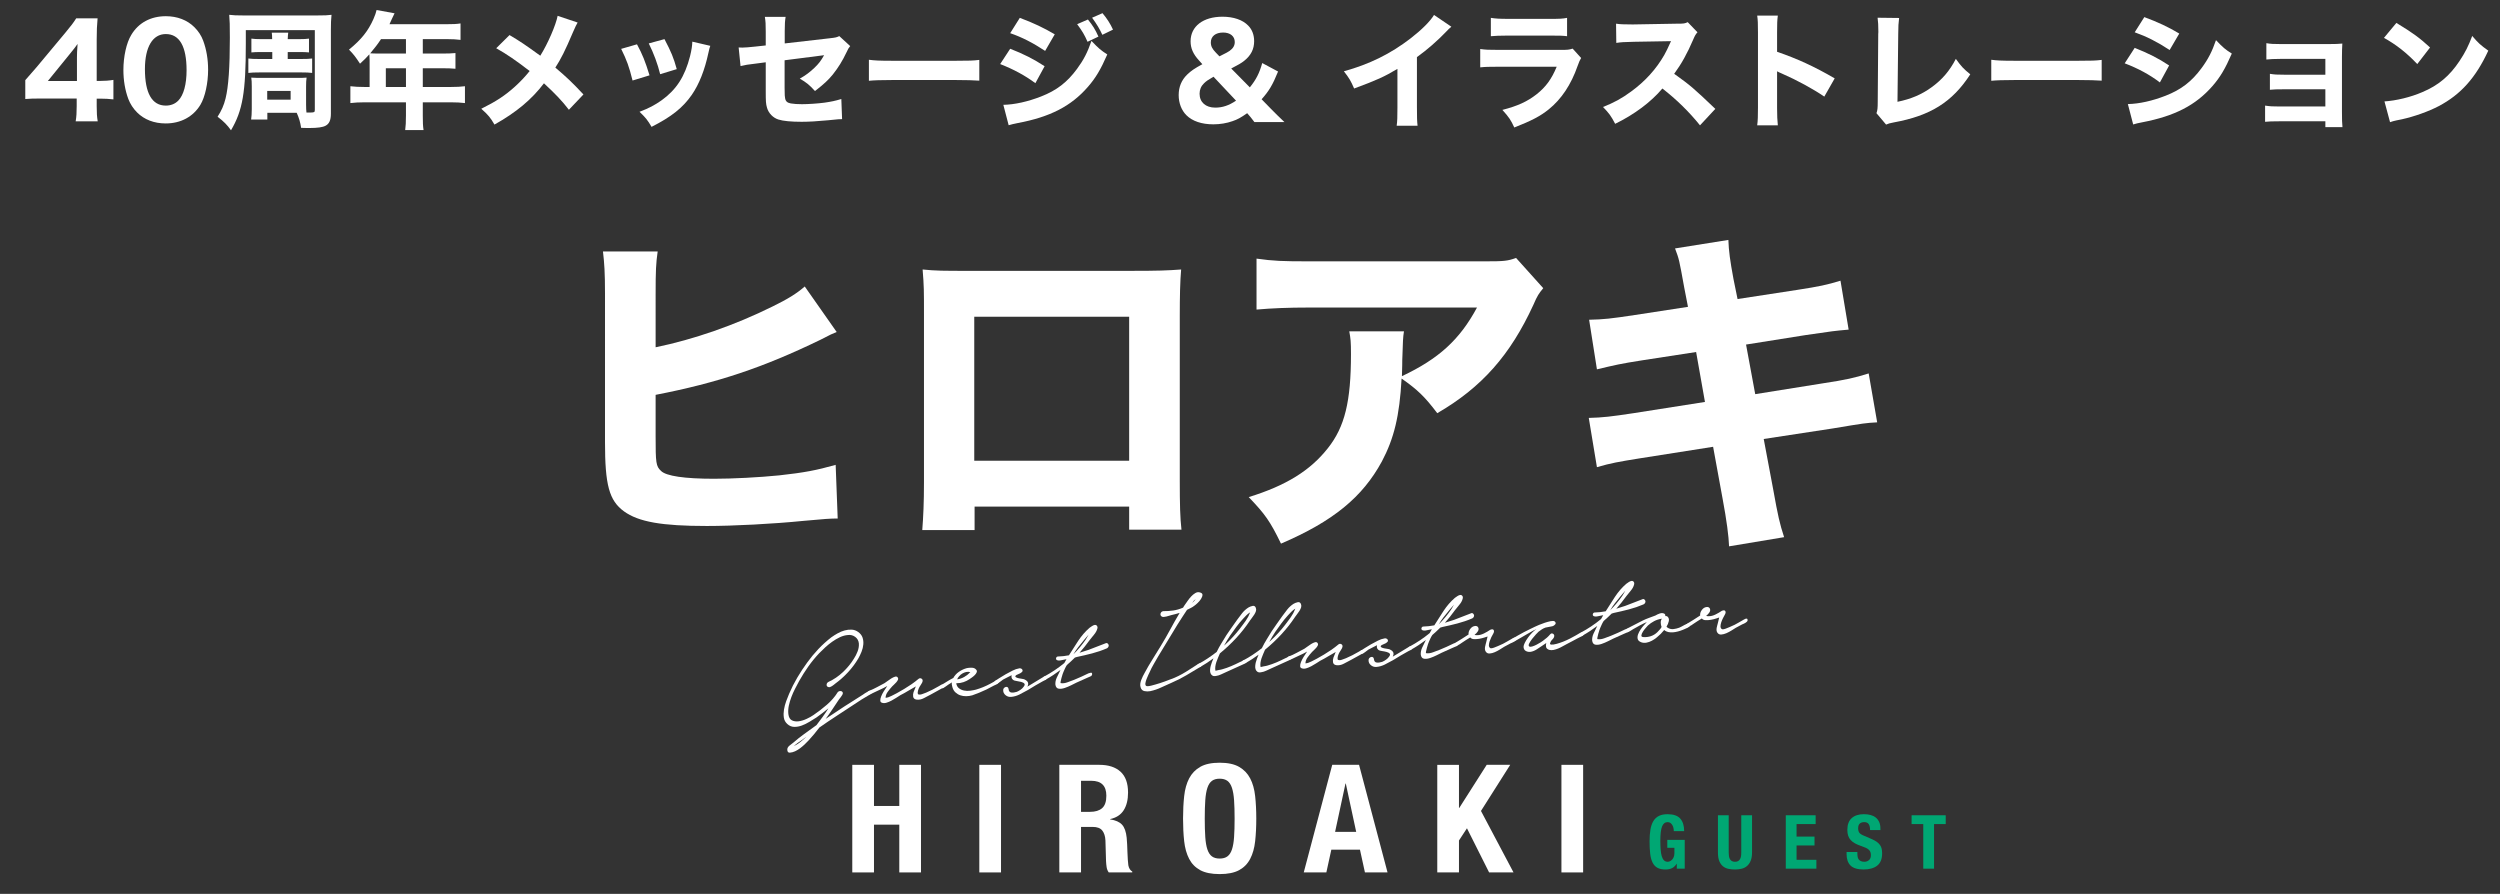 <?xml version="1.0" encoding="utf-8"?>
<!-- Generator: Adobe Illustrator 16.2.1, SVG Export Plug-In . SVG Version: 6.00 Build 0)  -->
<!DOCTYPE svg PUBLIC "-//W3C//DTD SVG 1.1//EN" "http://www.w3.org/Graphics/SVG/1.1/DTD/svg11.dtd">
<svg version="1.1" id="レイヤー_1" xmlns="http://www.w3.org/2000/svg" xmlns:xlink="http://www.w3.org/1999/xlink" x="0px"
	 y="0px" width="434.464px" height="155.34px" viewBox="0 0 434.464 155.34" enable-background="new 0 0 434.464 155.34"
	 xml:space="preserve">
<rect x="0" y="0" width="434.464" height="155.34" fill="#333333" stroke="none"/>
<g>
	<path fill="#FFFFFF" d="M4.395,13.928c0.88-0.989,1.519-1.737,1.937-2.222l4.995-5.985c1.012-1.231,1.386-1.694,1.914-2.53h3.719
		c-0.11,1.276-0.154,2.091-0.154,3.696v7.174h0.616c0.792,0,1.475-0.044,2.289-0.177v3.389c-0.726-0.088-1.452-0.132-2.289-0.132
		h-0.616v1.342c0,1.167,0.044,1.783,0.176,2.597h-3.829c0.132-0.792,0.176-1.496,0.176-2.641v-1.319H7.189
		c-1.32,0-2.068,0.021-2.794,0.088V13.928z M13.373,10.033c0-0.659,0.022-1.188,0.11-2.397c-0.33,0.483-0.77,1.034-1.342,1.738
		l-3.829,4.708h5.061V10.033z"/>
	<path fill="#FFFFFF" d="M23.821,19.539c-0.682-0.682-1.188-1.475-1.518-2.332c-0.572-1.541-0.858-3.257-0.858-5.039
		c0-2.332,0.528-4.73,1.364-6.095c1.254-2.112,3.389-3.257,6.007-3.257c1.98,0,3.719,0.66,4.973,1.914
		c0.682,0.683,1.21,1.475,1.519,2.333c0.572,1.54,0.858,3.256,0.858,5.061c0,2.311-0.528,4.753-1.342,6.095
		c-1.254,2.068-3.41,3.234-6.029,3.234C26.792,21.453,25.076,20.793,23.821,19.539z M25.186,12.014c0,4.181,1.232,6.337,3.63,6.337
		c0.88,0,1.628-0.308,2.178-0.88c0.924-0.946,1.43-2.838,1.43-5.259c0-4.158-1.232-6.293-3.608-6.293
		C26.528,5.919,25.186,8.163,25.186,12.014z"/>
	<path fill="#FFFFFF" d="M53.193,18.152c0,0.551,0.022,1.145,0.066,1.408c0.264,0,0.418,0,0.506,0c0.858,0,0.946-0.044,0.946-0.462
		V5.237H42.719v2.354c0,8.427-0.55,11.617-2.574,15.05c-0.616-0.88-1.276-1.562-2.333-2.354c0.682-1.056,1.1-2.002,1.386-3.168
		c0.506-2.024,0.748-5.392,0.748-10.584c0-2.267-0.022-2.927-0.11-3.961c0.726,0.088,1.232,0.11,2.42,0.11h12.938
		c1.232,0,1.782-0.022,2.42-0.11c-0.088,0.881-0.11,1.431-0.11,2.663v14.521c0,1.122-0.286,1.761-0.924,2.091
		c-0.484,0.264-1.386,0.396-2.772,0.396c-0.11,0-0.286,0-0.462,0c-0.418-0.021-0.682-0.021-0.792-0.021c-0.066,0-0.132,0-0.22,0
		c-0.154-1.013-0.374-1.738-0.77-2.618H46.46v1.166h-2.816c0.066-0.484,0.11-1.057,0.11-1.782v-4.005
		c0-0.704-0.022-1.078-0.088-1.496c0.792,0.044,0.968,0.044,1.628,0.044h6.249c0.99,0,1.21,0,1.738-0.044
		c-0.066,0.484-0.088,0.858-0.088,1.562V18.152z M47.318,9.044h-2.046c-0.638,0-1.144,0.021-1.584,0.065V6.711
		c0.462,0.066,0.902,0.088,1.606,0.088h2.002c0-0.55-0.022-0.726-0.066-1.122h2.86c-0.044,0.396-0.066,0.507-0.088,1.122h2.134
		c0.638,0,1.078-0.021,1.562-0.088v2.398c-0.44-0.044-0.924-0.065-1.562-0.065h-2.134v1.21h2.288c0.968,0,1.497-0.022,1.958-0.088
		v2.508c-0.528-0.065-1.034-0.088-1.958-0.088H45.14c-0.902,0-1.474,0.022-1.98,0.088v-2.508c0.506,0.065,0.946,0.088,2.002,0.088
		h2.156V9.044z M46.438,17.316h4.07v-1.518h-4.07V17.316z"/>
	<path fill="#FFFFFF" d="M64.235,10.518c0-0.418-0.022-0.748-0.044-1.078c-0.594,0.66-0.902,0.969-1.628,1.628
		c-0.748-1.144-1.122-1.649-1.915-2.442c2.156-1.76,3.323-3.234,4.247-5.303c0.286-0.66,0.462-1.166,0.55-1.584l3.125,0.572
		c-0.154,0.308-0.176,0.352-0.484,1.012c-0.154,0.353-0.242,0.528-0.396,0.881h9.99c1.078,0,1.65-0.022,2.354-0.133v2.861
		c-0.682-0.089-1.342-0.133-2.354-0.133h-4.203v2.509h3.278c1.1,0,1.716-0.022,2.398-0.088v2.729
		c-0.726-0.066-1.298-0.088-2.289-0.088h-3.388v3.256h4.841c1.056,0,1.782-0.044,2.486-0.132v2.927
		c-0.727-0.088-1.497-0.133-2.486-0.133h-4.841v2.311c0,1.21,0.022,1.805,0.132,2.509h-3.19c0.088-0.683,0.132-1.32,0.132-2.553
		v-2.267h-7.151c-1.012,0-1.76,0.045-2.508,0.133v-2.927c0.748,0.088,1.474,0.132,2.508,0.132h0.836V10.518z M66.215,6.799
		c-0.594,0.902-1.056,1.496-1.87,2.465c0.44,0.021,0.814,0.044,1.364,0.044h4.84V6.799H66.215z M70.55,15.116V11.86h-3.498v3.256
		H70.55z"/>
	<path fill="#FFFFFF" d="M100.383,3.917c-0.264,0.462-0.374,0.682-0.814,1.694c-1.342,3.168-2.09,4.643-3.059,6.139
		c2.024,1.716,2.927,2.574,4.885,4.665l-2.53,2.662c-1.166-1.519-2.354-2.772-4.334-4.599c-2.134,2.816-4.819,5.061-8.604,7.173
		c-0.682-1.188-1.034-1.628-2.288-2.75c2.574-1.276,4.093-2.267,5.831-3.829c0.968-0.88,1.783-1.738,2.575-2.729
		c-2.464-1.892-3.938-2.904-5.809-3.96l2.311-2.289c1.892,1.122,2.729,1.694,5.347,3.587c1.32-2.112,2.707-5.325,3.015-6.931
		L100.383,3.917z"/>
	<path fill="#FFFFFF" d="M110.7,7.701c0.968,1.805,1.408,2.904,2.178,5.391l-2.948,0.902c-0.594-2.398-1.012-3.542-1.98-5.501
		L110.7,7.701z M123.439,7.966c-0.132,0.374-0.154,0.439-0.33,1.231c-0.638,2.971-1.584,5.391-2.882,7.283
		c-1.562,2.244-3.521,3.807-6.997,5.567c-0.682-1.167-0.99-1.562-2.09-2.619c1.672-0.638,2.619-1.144,3.873-2.024
		c2.552-1.848,4.005-4.114,4.907-7.635c0.264-1.078,0.374-1.804,0.396-2.53L123.439,7.966z M115.475,6.799
		c1.166,2.223,1.584,3.213,2.134,5.215l-2.883,0.881c-0.418-1.738-1.122-3.631-1.98-5.348L115.475,6.799z"/>
	<path fill="#FFFFFF" d="M133.074,5.479c0-1.254-0.022-1.76-0.154-2.552h3.609c-0.11,0.682-0.154,1.254-0.154,2.486v2.134
		l7.855-0.901c0.99-0.11,1.166-0.154,1.628-0.374l1.893,1.738c-0.286,0.352-0.33,0.418-0.66,1.122
		c-0.682,1.452-1.43,2.64-2.354,3.807c-0.792,0.968-1.518,1.649-3.103,2.882c-1.056-1.144-1.452-1.452-2.64-2.156
		c1.012-0.572,1.694-1.078,2.508-1.848c0.748-0.705,1.144-1.211,1.716-2.223l-6.865,0.88v4.818c0.022,1.431,0.022,1.431,0.088,1.782
		c0.088,0.528,0.374,0.793,0.99,0.902c0.506,0.088,1.188,0.132,1.937,0.132c1.034,0,2.728-0.109,3.895-0.264
		c1.21-0.176,1.87-0.308,2.948-0.638l0.132,3.498c-0.484,0-0.484,0-2.442,0.198c-1.805,0.176-3.367,0.264-4.577,0.264
		c-1.827,0-3.235-0.132-4.049-0.396c-0.924-0.286-1.716-1.101-1.98-2.047c-0.198-0.704-0.22-1.056-0.22-2.97v-4.929l-1.496,0.197
		c-1.849,0.221-1.937,0.242-2.883,0.463l-0.33-3.235c0.286,0.022,0.528,0.022,0.66,0.022c0.44,0,1.188-0.066,2.223-0.176
		l1.826-0.198V5.479z"/>
	<path fill="#FFFFFF" d="M151.003,10.386c0.99,0.132,1.782,0.176,4.026,0.176h11.134c2.222,0,3.015-0.021,4.026-0.153v3.608
		c-0.88-0.066-2.332-0.11-4.048-0.11h-11.112c-1.914,0-3.168,0.044-4.026,0.132V10.386z"/>
	<path fill="#FFFFFF" d="M175.555,8.472c2.42,0.946,4.048,1.782,5.985,3.036l-1.606,2.948c-1.804-1.342-3.762-2.398-6.117-3.322
		L175.555,8.472z M174.367,18.219c1.98-0.044,4.247-0.55,6.557-1.452c2.707-1.056,4.533-2.464,6.249-4.797
		c1.166-1.584,1.826-2.882,2.508-4.862c1.232,1.298,1.628,1.628,2.75,2.354c-1.144,2.618-2.024,4.092-3.367,5.633
		c-2.926,3.366-6.579,5.236-12.211,6.293c-0.682,0.132-1.1,0.241-1.562,0.374L174.367,18.219z M177.228,3.103
		c2.376,0.88,4.203,1.761,6.073,2.86l-1.672,2.883c-2.178-1.431-4.026-2.377-6.073-3.081L177.228,3.103z M189.065,3.389
		c0.836,1.034,1.276,1.738,1.827,2.971l-1.893,0.902c-0.528-1.211-0.924-1.871-1.804-3.059L189.065,3.389z M191.596,2.288
		c0.748,0.881,1.386,1.871,1.826,2.861l-1.849,0.901c-0.484-1.034-0.924-1.782-1.782-2.97L191.596,2.288z"/>
	<path fill="#FFFFFF" d="M217.995,21.211c-0.44-0.594-0.902-1.166-1.254-1.54c-1.1,0.771-1.694,1.101-2.552,1.387
		c-0.99,0.352-2.156,0.55-3.323,0.55c-2.024,0-3.652-0.55-4.687-1.584c-0.858-0.858-1.342-2.112-1.342-3.499
		c0-1.408,0.484-2.597,1.475-3.564c0.66-0.638,1.232-1.034,2.64-1.804l-0.572-0.639c-1.034-1.122-1.474-2.134-1.474-3.345
		c0-2.596,2.178-4.269,5.545-4.269c1.914,0,3.521,0.551,4.467,1.541c0.682,0.682,1.034,1.628,1.034,2.706
		c0,1.386-0.55,2.464-1.694,3.389c-0.506,0.418-1.1,0.748-2.289,1.364l3.234,3.278c1.1-1.364,1.651-2.442,2.157-4.225l2.75,1.474
		c-0.945,2.333-1.584,3.389-2.86,4.819l1.65,1.694c0.792,0.813,1.21,1.21,2.311,2.266H217.995z M210.888,13.334
		c-0.946,0.55-1.276,0.771-1.65,1.145c-0.506,0.483-0.77,1.1-0.77,1.804c0,1.475,1.056,2.421,2.728,2.421
		c1.254,0,2.376-0.374,3.609-1.21L210.888,13.334z M211.922,9.792c1.342-0.683,1.452-0.727,1.76-0.946
		c0.616-0.44,0.902-0.925,0.902-1.54c0-1.013-0.792-1.65-2.024-1.65c-1.32,0-2.134,0.66-2.134,1.716c0,0.66,0.242,1.122,0.88,1.782
		L211.922,9.792z"/>
	<path fill="#FFFFFF" d="M252.226,4.643c-0.461,0.396-0.506,0.44-0.836,0.792c-1.672,1.738-3.344,3.19-5.148,4.489v8.669
		c0,1.761,0.021,2.509,0.109,3.257h-3.63c0.11-0.836,0.132-1.387,0.132-3.19V11.97c-2.288,1.364-3.543,1.937-7.525,3.411
		c-0.594-1.364-0.857-1.805-1.781-2.993c4.444-1.231,8.119-3.036,11.596-5.721c1.936-1.496,3.41-2.971,4.07-4.07L252.226,4.643z"/>
	<path fill="#FFFFFF" d="M257.241,8.516c0.946,0.132,1.364,0.154,3.322,0.154h10.605c1.276,0,1.497-0.022,2.134-0.221l1.475,1.629
		c-0.242,0.396-0.33,0.615-0.615,1.386c-1.123,3.234-2.816,5.765-4.995,7.525c-1.497,1.21-2.993,1.979-6.007,3.168
		c-0.594-1.298-0.902-1.76-2.068-3.059c2.662-0.682,4.334-1.452,5.963-2.729c1.605-1.275,2.596-2.64,3.477-4.774h-10.012
		c-1.805,0-2.465,0.022-3.278,0.11V8.516z M259.089,3.103c0.791,0.132,1.518,0.176,3.036,0.176h7.217c1.782,0,2.2-0.021,2.993-0.176
		v3.19c-0.749-0.088-1.078-0.109-2.949-0.109h-7.327c-1.408,0-2.288,0.044-2.97,0.109V3.103z"/>
	<path fill="#FFFFFF" d="M295.435,21.783c-1.871-2.332-4.07-4.488-6.535-6.402c-1.959,2.332-4.863,4.51-8.207,6.139
		c-0.727-1.387-1.034-1.805-2.112-2.927c1.937-0.77,3.234-1.474,4.884-2.685c2.421-1.76,4.357-3.895,5.766-6.358
		c0.286-0.484,0.66-1.276,1.166-2.398l-6.425,0.11c-1.826,0.044-2.245,0.065-3.081,0.197l-0.043-3.344
		c0.703,0.109,1.32,0.132,2.684,0.132c0.088,0,0.264,0,0.418,0l7.504-0.132c1.21,0,1.32-0.022,1.848-0.265l1.694,1.761
		c-0.286,0.308-0.462,0.594-0.726,1.231c-1.057,2.465-2.047,4.247-3.322,5.985c2.838,2.024,3.388,2.508,7.15,6.095L295.435,21.783z"
		/>
	<path fill="#FFFFFF" d="M305.376,21.783c0.11-0.836,0.133-1.606,0.133-3.103V5.655c0-1.562-0.022-2.179-0.133-2.948h3.587
		c-0.11,0.836-0.132,1.342-0.132,2.948V9c3.41,1.166,6.425,2.53,10.012,4.62l-1.805,3.169c-1.959-1.343-4.841-2.905-7.371-4.005
		c-0.418-0.176-0.506-0.22-0.836-0.396v6.337c0,1.408,0.044,2.223,0.132,3.059H305.376z"/>
	<path fill="#FFFFFF" d="M330.039,3.125c-0.109,0.836-0.153,1.518-0.153,2.729l-0.132,11.837c2.354-0.483,4.158-1.254,5.875-2.486
		c1.869-1.342,3.189-2.882,4.268-4.973c0.969,1.343,1.32,1.717,2.509,2.685c-3.124,4.818-6.909,7.195-13.312,8.361
		c-0.682,0.132-0.924,0.198-1.32,0.374l-1.672-1.98c0.176-0.506,0.22-0.836,0.22-2.024l0.088-11.771
		c0.022-0.11,0.022-0.198,0.022-0.308c0-1.057-0.045-1.893-0.133-2.486L330.039,3.125z"/>
	<path fill="#FFFFFF" d="M346.054,10.386c0.99,0.132,1.782,0.176,4.026,0.176h11.134c2.223,0,3.015-0.021,4.027-0.153v3.608
		c-0.881-0.066-2.333-0.11-4.049-0.11h-11.112c-1.914,0-3.169,0.044-4.026,0.132V10.386z"/>
	<path fill="#FFFFFF" d="M370.98,8.317c2.421,0.968,4.049,1.782,5.985,3.059l-1.606,2.948c-1.805-1.364-3.762-2.42-6.117-3.322
		L370.98,8.317z M369.792,18.087c1.98-0.044,4.246-0.55,6.557-1.452c2.707-1.057,4.533-2.465,6.249-4.797
		c1.166-1.584,1.826-2.883,2.509-4.862c1.232,1.298,1.628,1.628,2.75,2.332c-1.145,2.641-2.024,4.114-3.367,5.654
		c-2.926,3.345-6.578,5.215-12.211,6.293c-0.682,0.133-1.1,0.221-1.562,0.374L369.792,18.087z M372.653,2.971
		c2.376,0.88,4.202,1.738,6.073,2.86l-1.673,2.86c-2.179-1.43-4.026-2.354-6.073-3.08L372.653,2.971z"/>
	<path fill="#FFFFFF" d="M396.105,21.079c-1.232,0-1.805,0.022-2.465,0.088v-2.816c0.858,0.132,1.276,0.154,2.465,0.154h8.009
		v-2.992h-7.085c-1.408,0-1.848,0.021-2.553,0.088v-2.772c0.836,0.132,1.188,0.154,2.553,0.154h7.085v-2.751h-7.789
		c-1.034,0-1.892,0.044-2.464,0.11V7.503c0.77,0.133,1.254,0.154,2.464,0.154h8.472c1.1,0,1.584-0.021,2.266-0.088
		c-0.043,0.771-0.065,1.431-0.065,2.332v9.55c0,1.276,0.022,2.024,0.088,2.641h-2.971v-1.013H396.105z"/>
	<path fill="#FFFFFF" d="M416.455,3.982c2.838,1.717,4.092,2.641,5.853,4.269l-2.222,2.883c-1.826-1.937-3.675-3.389-5.787-4.555
		L416.455,3.982z M414.386,17.625c2.024-0.132,4.533-0.727,6.557-1.606c2.795-1.166,4.753-2.816,6.469-5.391
		c0.99-1.475,1.584-2.662,2.223-4.379c1.034,1.21,1.43,1.584,2.795,2.553c-2.179,4.708-4.775,7.613-8.604,9.637
		c-1.76,0.925-4.291,1.827-6.402,2.289c-0.551,0.109-0.551,0.109-0.969,0.197c-0.506,0.11-0.639,0.154-1.1,0.309L414.386,17.625z"/>
</g>
<g>
	<g>
		<g>
			<path fill="#FFFFFF" d="M113.937,60.353c6.612-1.357,13.755-3.837,20.308-7.084c2.657-1.299,4.192-2.243,5.609-3.483l5.549,7.911
				c-0.886,0.354-0.886,0.354-2.834,1.357c-9.977,4.842-17.947,7.498-28.632,9.564v7.144c0,4.723,0.059,5.254,0.944,6.081
				c0.886,0.885,4.074,1.357,9.21,1.357c3.188,0,7.852-0.236,11.335-0.59c4.31-0.473,6.494-0.887,9.8-1.83l0.354,9.328
				c-1.24,0-2.184,0.059-5.962,0.412c-5.254,0.531-12.221,0.887-16.766,0.887c-7.852,0-11.867-0.709-14.405-2.539
				c-2.597-1.889-3.306-4.605-3.306-12.043V51.025c0-3.66-0.118-5.313-0.354-7.32h9.505c-0.295,2.066-0.354,3.365-0.354,7.379
				V60.353z"/>
			<path fill="#FFFFFF" d="M169.37,88.042v4.072h-9.091c0.177-2.301,0.295-4.781,0.295-8.324V54.627c0-4.192,0-4.9-0.236-7.793
				c2.42,0.236,3.365,0.236,8.501,0.236h27.57c4.959,0,6.435-0.06,8.855-0.236c-0.177,2.066-0.236,4.663-0.236,8.088v28.514
				c0,4.25,0.059,6.553,0.295,8.619h-9.091v-4.014H169.37z M196.231,55.04h-26.92v25.031h26.92V55.04z"/>
			<path fill="#FFFFFF" d="M268.194,50.081c-0.768,0.944-1.003,1.239-1.712,2.893c-4.015,8.737-8.974,14.346-16.707,18.832
				c-2.185-2.893-3.424-4.073-6.199-6.021c-0.354,6.494-1.299,10.391-3.424,14.406c-3.365,6.197-8.442,10.389-17.533,14.285
				c-1.89-3.896-2.775-5.135-5.608-8.088c6.493-2.006,10.686-4.604,13.755-8.5c2.952-3.72,4.015-8.146,4.015-16.353
				c0-2.185-0.06-2.657-0.295-3.956h9.505c-0.178,1.122-0.178,1.476-0.296,5.019c0,0.295,0,1.062-0.059,2.774
				c6.376-3.011,10.036-6.317,13.047-11.926h-29.223c-3.542,0-6.436,0.118-9.092,0.354v-8.855c2.952,0.413,4.486,0.473,9.21,0.473
				h30.462c3.365,0,3.956-0.06,5.432-0.591L268.194,50.081z"/>
			<path fill="#FFFFFF" d="M292.692,49.963c-0.886-4.9-0.886-4.9-1.594-6.789l9.269-1.477c0.06,1.89,0.295,3.602,0.886,6.789
				l0.708,3.483l10.391-1.594c3.838-0.591,5.195-0.886,7.498-1.594l1.417,8.501c-2.598,0.236-2.598,0.236-7.438,0.944l-10.391,1.653
				l1.594,8.619l11.808-1.89c3.896-0.59,5.49-0.944,7.91-1.712l1.477,8.502c-2.066,0.117-2.066,0.117-7.734,1.062l-11.984,1.83
				l1.653,8.795c0.826,4.605,1.122,5.904,1.89,8.266l-9.564,1.594c-0.059-1.711-0.413-4.486-1.122-8.264l-1.652-9.034l-12.752,2.008
				c-3.66,0.59-5.019,0.826-7.438,1.533l-1.417-8.559c2.421-0.06,3.896-0.236,7.793-0.827l12.397-1.948l-1.535-8.678l-9.21,1.417
				c-4.132,0.649-4.781,0.826-8.028,1.594l-1.358-8.619c2.598-0.06,3.661-0.178,7.971-0.827l9.209-1.416L292.692,49.963z"/>
		</g>
	</g>
	<g>
		<g>
			<g>
				<g>
					<path fill="#FFFFFF" d="M151.885,132.917v7.149h4.399v-7.149h3.771v18.698h-3.771v-8.302h-4.399v8.302h-3.771v-18.698H151.885z
						"/>
					<path fill="#FFFFFF" d="M170.191,132.917h3.771v18.698h-3.771V132.917z"/>
					<path fill="#FFFFFF" d="M191.063,132.917c1.571,0,2.793,0.397,3.666,1.191c0.873,0.795,1.31,2.003,1.31,3.627
						c0,1.257-0.253,2.283-0.76,3.077c-0.506,0.795-1.292,1.306-2.356,1.532v0.052c0.942,0.141,1.632,0.445,2.068,0.917
						s0.707,1.23,0.812,2.278c0.035,0.35,0.061,0.729,0.079,1.14c0.017,0.41,0.035,0.868,0.052,1.375
						c0.035,0.995,0.087,1.754,0.157,2.278c0.105,0.523,0.332,0.882,0.681,1.073v0.157h-4.085c-0.192-0.262-0.314-0.563-0.367-0.903
						c-0.053-0.341-0.088-0.694-0.105-1.061l-0.104-3.588c-0.035-0.733-0.219-1.31-0.55-1.729s-0.89-0.629-1.676-0.629h-2.017v7.909
						h-3.771v-18.698H191.063z M189.439,141.087c0.908,0,1.606-0.214,2.095-0.642s0.733-1.148,0.733-2.161
						c0-1.729-0.873-2.593-2.619-2.593h-1.781v5.396H189.439z"/>
					<path fill="#FFFFFF" d="M205.793,138.35c0.131-1.195,0.419-2.222,0.864-3.077c0.445-0.854,1.087-1.522,1.925-2.003
						c0.838-0.48,1.964-0.721,3.378-0.721s2.541,0.24,3.378,0.721s1.479,1.148,1.925,2.003c0.445,0.855,0.733,1.882,0.864,3.077
						c0.131,1.196,0.196,2.501,0.196,3.915c0,1.433-0.065,2.741-0.196,3.929s-0.419,2.209-0.864,3.063
						c-0.445,0.856-1.087,1.511-1.925,1.965c-0.838,0.453-1.964,0.681-3.378,0.681s-2.54-0.228-3.378-0.681
						c-0.838-0.454-1.479-1.108-1.925-1.965c-0.445-0.854-0.733-1.876-0.864-3.063s-0.196-2.496-0.196-3.929
						C205.597,140.851,205.663,139.546,205.793,138.35z M209.46,145.473c0.061,0.882,0.183,1.598,0.367,2.147
						c0.184,0.551,0.445,0.952,0.786,1.205s0.79,0.38,1.349,0.38c0.559,0,1.008-0.127,1.349-0.38s0.603-0.654,0.786-1.205
						c0.184-0.55,0.306-1.266,0.367-2.147c0.061-0.881,0.092-1.95,0.092-3.208c0-1.257-0.031-2.321-0.092-3.194
						s-0.183-1.589-0.367-2.147c-0.183-0.559-0.445-0.965-0.786-1.218s-0.79-0.38-1.349-0.38c-0.559,0-1.008,0.127-1.349,0.38
						s-0.602,0.659-0.786,1.218s-0.306,1.274-0.367,2.147s-0.091,1.938-0.091,3.194C209.369,143.523,209.399,144.592,209.46,145.473
						z"/>
					<path fill="#FFFFFF" d="M236.185,132.917l4.949,18.698h-3.928l-0.864-3.954h-4.976l-0.864,3.954h-3.929l4.95-18.698H236.185z
						 M235.687,144.57l-1.807-8.406h-0.053l-1.807,8.406H235.687z"/>
					<path fill="#FFFFFF" d="M253.548,140.406h0.052l4.767-7.489h4.085l-5.08,8.014l5.656,10.685h-4.242l-3.85-7.673l-1.388,2.121
						v5.552h-3.771v-18.698h3.771V140.406z"/>
					<path fill="#FFFFFF" d="M271.355,132.917h3.771v18.698h-3.771V132.917z"/>
				</g>
			</g>
		</g>
	</g>
</g>
<g>
	<g>
		<path fill="#00A773" d="M290.824,143.901c-0.039-0.183-0.102-0.35-0.188-0.501c-0.088-0.151-0.197-0.277-0.332-0.377
			s-0.297-0.149-0.488-0.149c-0.451,0-0.775,0.251-0.975,0.754s-0.299,1.335-0.299,2.496c0,0.555,0.018,1.058,0.053,1.508
			c0.033,0.451,0.096,0.834,0.188,1.15s0.221,0.56,0.391,0.729c0.168,0.169,0.387,0.253,0.656,0.253c0.111,0,0.236-0.03,0.371-0.091
			c0.133-0.061,0.26-0.151,0.377-0.272c0.115-0.122,0.213-0.275,0.291-0.462s0.117-0.405,0.117-0.656v-0.949h-1.234v-1.378h3.029
			v5.005h-1.379v-0.858h-0.025c-0.227,0.364-0.496,0.622-0.812,0.773c-0.316,0.152-0.695,0.228-1.137,0.228
			c-0.572,0-1.039-0.1-1.398-0.299s-0.641-0.507-0.846-0.923c-0.203-0.416-0.34-0.93-0.408-1.54c-0.07-0.611-0.105-1.32-0.105-2.126
			c0-0.78,0.051-1.465,0.15-2.054c0.1-0.59,0.271-1.081,0.514-1.476s0.562-0.691,0.961-0.891c0.4-0.199,0.898-0.299,1.496-0.299
			c1.021,0,1.76,0.253,2.209,0.761c0.451,0.507,0.678,1.232,0.678,2.177h-1.795C290.882,144.26,290.863,144.083,290.824,143.901z"/>
		<path fill="#00A773" d="M300.423,148.152c0,0.233,0.016,0.448,0.045,0.644c0.031,0.194,0.088,0.363,0.17,0.507
			c0.082,0.143,0.195,0.256,0.338,0.338s0.322,0.123,0.539,0.123c0.227,0,0.408-0.041,0.547-0.123s0.248-0.195,0.33-0.338
			c0.084-0.144,0.139-0.312,0.17-0.507c0.031-0.195,0.045-0.41,0.045-0.644v-6.475h1.873v6.475c0,0.589-0.082,1.076-0.248,1.462
			c-0.164,0.386-0.385,0.691-0.662,0.917s-0.594,0.377-0.949,0.455c-0.355,0.077-0.725,0.116-1.105,0.116s-0.75-0.034-1.105-0.104
			s-0.67-0.21-0.947-0.423c-0.277-0.212-0.5-0.514-0.664-0.903s-0.246-0.896-0.246-1.521v-6.475h1.871V148.152z"/>
		<path fill="#00A773" d="M315.531,143.211h-3.314v2.184h3.119v1.534h-3.119v2.496h3.443v1.534h-5.316v-9.282h5.188V143.211z"/>
		<path fill="#00A773" d="M322.785,148.333c0,0.217,0.016,0.414,0.051,0.592s0.1,0.327,0.195,0.448s0.223,0.217,0.383,0.286
			c0.162,0.069,0.363,0.104,0.605,0.104c0.285,0,0.543-0.093,0.773-0.279s0.344-0.475,0.344-0.864c0-0.208-0.027-0.388-0.084-0.54
			c-0.057-0.151-0.148-0.288-0.279-0.409s-0.301-0.231-0.514-0.331s-0.475-0.202-0.787-0.306c-0.416-0.139-0.775-0.29-1.078-0.455
			s-0.557-0.357-0.76-0.579c-0.205-0.221-0.354-0.476-0.449-0.767c-0.096-0.29-0.143-0.626-0.143-1.008
			c0-0.918,0.256-1.603,0.766-2.054c0.512-0.45,1.215-0.676,2.107-0.676c0.416,0,0.799,0.045,1.15,0.137
			c0.35,0.091,0.654,0.238,0.91,0.441c0.256,0.204,0.455,0.464,0.598,0.78s0.215,0.695,0.215,1.138v0.26h-1.795
			c0-0.442-0.078-0.782-0.234-1.021s-0.416-0.357-0.779-0.357c-0.207,0-0.381,0.03-0.52,0.091s-0.25,0.141-0.332,0.24
			c-0.082,0.101-0.139,0.215-0.168,0.345c-0.031,0.13-0.047,0.265-0.047,0.403c0,0.286,0.061,0.526,0.182,0.722
			c0.121,0.194,0.383,0.375,0.781,0.539l1.443,0.624c0.354,0.156,0.645,0.318,0.871,0.487c0.225,0.169,0.404,0.352,0.539,0.546
			c0.133,0.195,0.227,0.41,0.279,0.644c0.051,0.234,0.078,0.494,0.078,0.78c0,0.979-0.285,1.692-0.852,2.139
			c-0.568,0.446-1.359,0.669-2.373,0.669c-1.057,0-1.812-0.229-2.268-0.688s-0.684-1.118-0.684-1.977v-0.377h1.873V148.333z"/>
		<path fill="#00A773" d="M338.136,143.211h-2.027v7.748h-1.873v-7.748h-2.027v-1.534h5.928V143.211z"/>
	</g>
</g>
<g>
	<g>
		<path fill="#FFFFFF" d="M143.972,118.508c0.907-0.412,1.744-0.979,2.509-1.699c0.765-0.722,1.406-1.504,1.922-2.347
			c0.249-0.377,0.462-0.799,0.64-1.268s0.249-0.931,0.214-1.392c-0.053-0.476-0.267-0.85-0.641-1.122
			c-0.374-0.271-0.792-0.379-1.254-0.323c-0.48,0.039-0.948,0.166-1.401,0.381s-0.894,0.474-1.321,0.775
			c-0.427,0.303-0.832,0.629-1.215,0.98s-0.734,0.692-1.054,1.021c-0.694,0.732-1.33,1.51-1.908,2.331
			c-0.579,0.821-1.108,1.661-1.588,2.519c-0.231,0.43-0.467,0.875-0.707,1.34s-0.454,0.944-0.641,1.439
			c-0.187,0.496-0.333,0.993-0.44,1.491c-0.106,0.498-0.133,0.985-0.08,1.461c0.071,0.563,0.28,0.93,0.627,1.096
			c0.347,0.168,0.743,0.22,1.188,0.157c0.444-0.063,0.898-0.203,1.361-0.419c0.462-0.216,0.854-0.435,1.174-0.656
			c0.783-0.527,1.562-1.125,2.335-1.793s1.41-1.406,1.909-2.212c0.106-0.097,0.222-0.155,0.347-0.176
			c0.124-0.019,0.235,0,0.333,0.053c0.098,0.055,0.16,0.135,0.187,0.239c0.026,0.104-0.005,0.231-0.094,0.382
			c-0.071,0.129-0.16,0.262-0.267,0.395c-0.107,0.134-0.205,0.257-0.293,0.371c-0.392,0.583-0.774,1.158-1.148,1.723
			c-0.374,0.563-0.765,1.12-1.174,1.671c1.068-0.729,2.135-1.439,3.203-2.131c1.068-0.692,2.162-1.388,3.283-2.084
			c0.053-0.041,0.169-0.121,0.347-0.242s0.356-0.225,0.534-0.311c0.177-0.086,0.333-0.13,0.467-0.132
			c0.134-0.002,0.2,0.086,0.2,0.264c0,0.143-0.08,0.261-0.24,0.354c-0.16,0.094-0.293,0.171-0.4,0.232l-1.147,0.682
			c-0.73,0.469-1.451,0.942-2.162,1.419c-0.712,0.476-1.433,0.948-2.162,1.417c-0.517,0.328-1.023,0.662-1.521,1.006
			c-0.499,0.344-0.997,0.688-1.495,1.03c-0.303,0.398-0.61,0.784-0.921,1.157c-0.312,0.372-0.636,0.74-0.974,1.107
			c-0.213,0.229-0.445,0.463-0.694,0.697c-0.25,0.233-0.507,0.45-0.774,0.65c-0.267,0.199-0.547,0.369-0.841,0.509
			s-0.601,0.224-0.921,0.25c-0.303,0.024-0.454-0.159-0.454-0.551c0-0.249,0.138-0.483,0.414-0.701
			c0.276-0.219,0.494-0.387,0.654-0.508c0.587-0.511,1.205-1.002,1.855-1.473c0.649-0.472,1.366-0.988,2.148-1.551
			c0.356-0.456,0.711-0.931,1.068-1.423c0.355-0.492,0.694-0.99,1.014-1.497c-0.356,0.278-0.703,0.552-1.041,0.82
			c-0.338,0.268-0.685,0.522-1.041,0.765c-0.356,0.226-0.751,0.471-1.188,0.738c-0.436,0.267-0.881,0.486-1.334,0.657
			c-0.454,0.17-0.903,0.252-1.348,0.243c-0.445-0.008-0.846-0.175-1.201-0.502c-0.338-0.311-0.539-0.686-0.601-1.125
			c-0.062-0.44-0.053-0.902,0.026-1.39c0.08-0.487,0.209-0.975,0.387-1.46c0.178-0.485,0.347-0.914,0.507-1.282
			c0.409-0.959,0.881-1.892,1.415-2.799s1.112-1.786,1.735-2.638c0.587-0.813,1.232-1.591,1.935-2.334
			c0.703-0.742,1.455-1.422,2.256-2.039c0.337-0.242,0.703-0.472,1.094-0.69c0.392-0.22,0.792-0.386,1.201-0.499
			s0.818-0.161,1.228-0.141c0.409,0.019,0.792,0.157,1.147,0.412c0.374,0.272,0.623,0.595,0.748,0.967
			c0.124,0.372,0.169,0.77,0.133,1.19s-0.138,0.843-0.307,1.266s-0.36,0.822-0.574,1.194c-0.498,0.842-1.09,1.634-1.775,2.374
			c-0.685,0.742-1.428,1.403-2.229,1.985c-0.071,0.06-0.156,0.129-0.253,0.207c-0.098,0.079-0.205,0.155-0.32,0.227
			s-0.227,0.126-0.333,0.161c-0.107,0.035-0.214,0.031-0.32-0.014c-0.196-0.073-0.285-0.212-0.267-0.419
			C143.669,118.77,143.776,118.615,143.972,118.508z M139.194,128.722c-0.16,0.103-0.36,0.239-0.6,0.41
			c-0.24,0.17-0.458,0.344-0.654,0.521c0.462-0.198,0.907-0.484,1.334-0.856c0.143-0.119,0.289-0.243,0.44-0.37
			c0.151-0.129,0.298-0.261,0.44-0.396L139.194,128.722z"/>
		<path fill="#FFFFFF" d="M151.018,120.067c0.462-0.181,0.916-0.392,1.361-0.633s0.89-0.478,1.334-0.71
			c0.107-0.062,0.271-0.179,0.494-0.348c0.222-0.169,0.449-0.326,0.681-0.469c0.23-0.144,0.449-0.246,0.654-0.308
			c0.204-0.061,0.36-0.017,0.467,0.136c0.089,0.135,0.102,0.271,0.04,0.409c-0.062,0.139-0.156,0.28-0.28,0.424
			s-0.258,0.279-0.4,0.406c-0.143,0.128-0.25,0.229-0.32,0.307c-0.267,0.289-0.525,0.604-0.774,0.944
			c-0.25,0.341-0.374,0.689-0.374,1.045c0.32-0.026,0.658-0.135,1.014-0.324c0.355-0.188,0.667-0.348,0.934-0.477
			c0.854-0.461,1.699-0.976,2.536-1.542c0.462-0.322,0.881-0.642,1.254-0.957c0.16-0.12,0.325-0.133,0.494-0.041
			c0.169,0.094,0.236,0.249,0.2,0.464c-0.036,0.164-0.111,0.326-0.227,0.487c-0.116,0.16-0.218,0.324-0.307,0.491
			c-0.089,0.15-0.173,0.353-0.253,0.608s-0.085,0.479-0.014,0.668c0.196,0.091,0.436,0.084,0.721-0.02s0.516-0.188,0.694-0.257
			c0.765-0.329,1.477-0.689,2.135-1.082c0.125-0.063,0.28-0.152,0.467-0.266c0.187-0.112,0.325-0.084,0.414,0.087
			c0.089,0.152,0.076,0.273-0.04,0.363s-0.236,0.166-0.36,0.229l-1.761,0.972c-0.374,0.191-0.784,0.407-1.228,0.647
			c-0.445,0.242-0.89,0.327-1.334,0.257c-0.32-0.062-0.503-0.229-0.547-0.503c-0.044-0.271-0.022-0.535,0.067-0.792l0.4-0.994
			c-0.463,0.252-0.912,0.512-1.348,0.778c-0.437,0.268-0.885,0.518-1.348,0.75c-0.196,0.124-0.427,0.271-0.694,0.445
			c-0.267,0.173-0.547,0.338-0.841,0.495c-0.293,0.158-0.583,0.279-0.867,0.365c-0.285,0.085-0.534,0.093-0.748,0.021
			c-0.213-0.054-0.325-0.183-0.333-0.387c-0.009-0.203,0.04-0.443,0.147-0.719c0.106-0.276,0.258-0.573,0.454-0.893
			c0.196-0.317,0.4-0.628,0.614-0.931l-0.641,0.347c-0.729,0.326-1.254,0.574-1.575,0.743s-0.57,0.278-0.747,0.328
			c-0.107,0.045-0.191,0.042-0.253-0.006c-0.062-0.049-0.107-0.107-0.134-0.177c-0.026-0.068-0.026-0.14,0-0.213
			C150.871,120.167,150.929,120.109,151.018,120.067z"/>
		<path fill="#FFFFFF" d="M163.615,119.034c0.32-0.187,0.654-0.392,1-0.616c0.347-0.224,0.698-0.422,1.055-0.594
			c0.231-0.428,0.561-0.789,0.987-1.082c0.427-0.292,0.881-0.504,1.361-0.632c0.249-0.056,0.538-0.079,0.867-0.071
			c0.329,0.01,0.583,0.121,0.761,0.338c0.125,0.133,0.156,0.28,0.094,0.446c-0.062,0.165-0.17,0.325-0.32,0.479
			c-0.151,0.155-0.32,0.298-0.507,0.429c-0.187,0.132-0.325,0.227-0.414,0.288c-0.32,0.223-0.672,0.397-1.055,0.526
			s-0.77,0.192-1.161,0.189l-0.107,0.009c0.071,0.386,0.231,0.674,0.48,0.867c0.249,0.193,0.542,0.325,0.881,0.395
			c0.338,0.07,0.689,0.082,1.054,0.034s0.698-0.111,1.001-0.188c0.427-0.124,0.845-0.27,1.254-0.437
			c0.409-0.168,0.81-0.355,1.201-0.565c0.178-0.104,0.36-0.203,0.547-0.299c0.187-0.096,0.36-0.193,0.521-0.296
			c0.125-0.046,0.253-0.038,0.387,0.021c0.133,0.06,0.146,0.175,0.04,0.344c-0.089,0.15-0.213,0.258-0.373,0.324
			c-0.16,0.066-0.303,0.131-0.427,0.194l-1.334,0.697c-0.819,0.387-1.628,0.721-2.429,0.999c-0.356,0.101-0.717,0.153-1.081,0.156
			c-0.365,0.003-0.703-0.05-1.014-0.157c-0.312-0.107-0.592-0.276-0.841-0.505c-0.25-0.229-0.427-0.534-0.534-0.917
			c-0.036-0.139-0.067-0.279-0.094-0.419c-0.026-0.141-0.022-0.273,0.014-0.401c-0.196,0.104-0.387,0.223-0.574,0.354
			c-0.187,0.131-0.352,0.247-0.494,0.348c-0.089,0.043-0.205,0.119-0.347,0.229s-0.285,0.126-0.427,0.048
			c-0.106-0.062-0.155-0.156-0.146-0.281S163.508,119.078,163.615,119.034z M166.337,118.062c0.427-0.053,0.841-0.192,1.241-0.422
			c0.4-0.228,0.751-0.506,1.054-0.833c-0.25-0.068-0.494-0.075-0.734-0.021c-0.24,0.056-0.463,0.145-0.667,0.269
			c-0.205,0.123-0.387,0.276-0.547,0.458C166.524,117.697,166.408,117.878,166.337,118.062z"/>
		<path fill="#FFFFFF" d="M172.983,118.292c0.125-0.081,0.352-0.229,0.681-0.442s0.694-0.435,1.095-0.664
			c0.4-0.228,0.805-0.443,1.214-0.646c0.409-0.202,0.765-0.325,1.067-0.367c0.107-0.045,0.218-0.05,0.333-0.015
			s0.2,0.086,0.254,0.152c0.106,0.169,0.115,0.308,0.026,0.412c-0.089,0.105-0.205,0.199-0.347,0.281
			c-0.143,0.083-0.298,0.154-0.467,0.213c-0.169,0.059-0.28,0.125-0.333,0.201c-0.089,0.113-0.067,0.209,0.066,0.287
			c0.134,0.079,0.298,0.136,0.494,0.173c0.195,0.038,0.391,0.071,0.587,0.099c0.196,0.029,0.32,0.059,0.374,0.09
			c0.355,0.167,0.564,0.358,0.627,0.575c0.062,0.219,0.022,0.448-0.12,0.69l0.721-0.432l2.135-1.297
			c0.125-0.081,0.236-0.094,0.333-0.041c0.098,0.055,0.147,0.153,0.147,0.296s-0.076,0.25-0.227,0.325
			c-0.151,0.075-0.289,0.144-0.414,0.207c-0.427,0.231-0.859,0.476-1.294,0.734c-0.437,0.258-0.868,0.52-1.295,0.786
			c-0.516,0.292-1.01,0.554-1.481,0.789c-0.472,0.233-0.957,0.372-1.455,0.413c-0.356,0.029-0.672-0.07-0.947-0.297
			c-0.276-0.227-0.414-0.5-0.414-0.82c-0.018-0.158,0.018-0.29,0.107-0.396c0.089-0.104,0.196-0.176,0.32-0.213
			c0.124-0.037,0.235-0.023,0.333,0.039c0.098,0.063,0.155,0.174,0.174,0.333c0.035,0.354,0.191,0.55,0.467,0.589
			c0.275,0.039,0.601,0,0.974-0.119c0.249-0.109,0.476-0.239,0.681-0.391c0.205-0.15,0.351-0.291,0.44-0.423
			c0.231-0.268,0.293-0.468,0.187-0.603c-0.107-0.133-0.29-0.233-0.547-0.302c-0.258-0.068-0.53-0.121-0.814-0.16
			c-0.285-0.039-0.48-0.099-0.587-0.179c-0.16-0.129-0.253-0.264-0.28-0.404c-0.027-0.14-0.022-0.282,0.013-0.428
			c-0.267,0.128-0.529,0.261-0.787,0.398c-0.258,0.137-0.494,0.258-0.707,0.364c-0.16,0.103-0.352,0.247-0.574,0.434
			c-0.223,0.188-0.423,0.289-0.601,0.304c-0.089,0.024-0.164,0.019-0.227-0.021c-0.062-0.039-0.098-0.09-0.107-0.151
			c-0.009-0.062,0-0.129,0.027-0.202C172.863,118.39,172.913,118.333,172.983,118.292z"/>
		<path fill="#FFFFFF" d="M183.846,114.091c0.32-0.009,0.64-0.029,0.96-0.064s0.641-0.084,0.961-0.146
			c0.498-0.806,1.036-1.646,1.615-2.521c0.578-0.874,1.232-1.626,1.962-2.255c0.142-0.101,0.289-0.202,0.44-0.304
			c0.15-0.101,0.307-0.167,0.467-0.199c0.178-0.014,0.311,0.047,0.4,0.182c0.089,0.135,0.107,0.285,0.053,0.449
			c-0.089,0.363-0.285,0.722-0.587,1.076c-0.302,0.354-0.56,0.673-0.773,0.958c-0.267,0.377-0.547,0.748-0.841,1.108
			c-0.294,0.363-0.592,0.717-0.895,1.062l1.575-0.503l2.642-1.018c0.125-0.063,0.253-0.114,0.387-0.151
			c0.133-0.037,0.253,0.01,0.36,0.144c0.106,0.135,0.133,0.278,0.08,0.435c-0.054,0.155-0.151,0.265-0.294,0.33
			c-0.818,0.353-1.673,0.645-2.562,0.878c-0.89,0.232-1.762,0.438-2.616,0.614l-0.374,0.111c-0.213,0.213-0.437,0.427-0.667,0.642
			c-0.231,0.215-0.472,0.43-0.721,0.646c-0.125,0.188-0.231,0.379-0.32,0.573c-0.089,0.193-0.178,0.393-0.267,0.596
			c-0.036,0.056-0.089,0.194-0.16,0.414c-0.071,0.219-0.138,0.442-0.2,0.67c-0.062,0.228-0.111,0.436-0.147,0.626
			c-0.036,0.189-0.027,0.282,0.027,0.278c0.374,0.058,0.778,0.002,1.214-0.167s0.814-0.312,1.134-0.426
			c0.409-0.177,0.818-0.352,1.228-0.528c0.409-0.176,0.818-0.369,1.228-0.581c0.107-0.045,0.245-0.082,0.414-0.113
			c0.169-0.032,0.245,0.068,0.227,0.302c-0.018,0.161-0.129,0.281-0.333,0.36c-0.205,0.079-0.37,0.15-0.494,0.214l-1.895,0.849
			c-0.213,0.107-0.512,0.256-0.894,0.447c-0.383,0.191-0.765,0.352-1.147,0.481c-0.383,0.129-0.73,0.171-1.041,0.125
			c-0.312-0.045-0.503-0.27-0.574-0.674c-0.036-0.406,0.04-0.816,0.227-1.232c0.187-0.416,0.405-0.865,0.654-1.349
			c-0.818,0.619-1.672,1.179-2.562,1.679c-0.107,0.062-0.196,0.079-0.267,0.049c-0.071-0.029-0.124-0.079-0.16-0.147
			c-0.035-0.068-0.04-0.143-0.013-0.226c0.027-0.082,0.084-0.154,0.173-0.214c0.623-0.337,1.224-0.697,1.802-1.083
			c0.578-0.385,1.143-0.806,1.695-1.26l0.374-0.671c-0.267,0.04-0.561,0.1-0.881,0.18c-0.32,0.079-0.578,0.073-0.774-0.017
			c-0.143-0.077-0.191-0.198-0.146-0.362C183.583,114.193,183.686,114.105,183.846,114.091z M188.677,111.161
			c0.089-0.133,0.173-0.272,0.253-0.422c0.08-0.148,0.165-0.298,0.254-0.448c-0.178,0.193-0.343,0.385-0.494,0.575
			c-0.151,0.189-0.28,0.343-0.387,0.458c-0.32,0.383-0.632,0.769-0.934,1.157c-0.303,0.391-0.579,0.8-0.828,1.229
			C187.342,112.916,188.054,112.065,188.677,111.161z"/>
		<path fill="#FFFFFF" d="M202.181,106.209c0.569,0.007,1.139-0.031,1.708-0.114c0.569-0.081,1.129-0.242,1.681-0.484l0.027-0.002
			c0.053-0.094,0.102-0.178,0.147-0.252c0.044-0.075,0.102-0.16,0.173-0.255c0.125-0.17,0.28-0.392,0.467-0.665
			c0.187-0.273,0.391-0.53,0.614-0.771c0.222-0.24,0.462-0.438,0.72-0.593s0.512-0.197,0.761-0.129
			c0.338,0.079,0.503,0.226,0.494,0.439c-0.009,0.215-0.094,0.448-0.254,0.702c-0.16,0.253-0.36,0.492-0.601,0.716
			c-0.24,0.225-0.423,0.378-0.547,0.459c-0.196,0.159-0.405,0.291-0.627,0.398c-0.223,0.106-0.44,0.214-0.654,0.32
			c-0.285,0.415-0.556,0.828-0.814,1.241c-0.258,0.413-0.53,0.836-0.814,1.268l-3.39,5.589c-0.25,0.448-0.507,0.896-0.774,1.345
			c-0.267,0.449-0.499,0.904-0.694,1.365c-0.054,0.111-0.134,0.277-0.24,0.499c-0.107,0.223-0.209,0.463-0.307,0.72
			c-0.098,0.257-0.165,0.494-0.2,0.711c-0.036,0.216,0,0.373,0.107,0.472c0.124,0.097,0.427,0.085,0.907-0.034
			s0.997-0.27,1.548-0.447c0.551-0.179,1.067-0.364,1.548-0.555c0.48-0.189,0.792-0.31,0.934-0.357
			c0.462-0.197,0.916-0.421,1.361-0.672c0.444-0.249,0.881-0.517,1.308-0.801l1.334-0.856c0.089-0.043,0.178-0.091,0.267-0.142
			c0.089-0.053,0.178-0.046,0.267,0.018c0.107,0.045,0.156,0.13,0.147,0.255c-0.009,0.126-0.058,0.219-0.147,0.278
			c-0.818,0.494-1.637,0.984-2.455,1.47c-0.819,0.485-1.664,0.914-2.536,1.289c-0.623,0.265-1.237,0.541-1.842,0.831
			s-1.246,0.507-1.921,0.652c-0.338,0.062-0.672,0.059-1.001-0.012c-0.33-0.071-0.547-0.28-0.654-0.628
			c-0.072-0.207-0.094-0.419-0.067-0.635c0.027-0.215,0.08-0.434,0.16-0.653s0.173-0.437,0.28-0.65
			c0.106-0.213,0.213-0.413,0.32-0.601c0.427-0.8,0.881-1.58,1.361-2.34s0.951-1.523,1.414-2.291
			c0.587-0.955,1.144-1.922,1.668-2.899c0.524-0.977,1.072-1.942,1.642-2.896c-0.25,0.073-0.49,0.143-0.721,0.206
			c-0.231,0.063-0.471,0.123-0.72,0.179c-0.107,0.026-0.236,0.064-0.387,0.112s-0.307,0.092-0.467,0.132
			c-0.16,0.039-0.316,0.066-0.467,0.078c-0.151,0.013-0.271-0.014-0.36-0.078c-0.107-0.062-0.173-0.146-0.2-0.25
			c-0.026-0.104-0.022-0.207,0.013-0.308s0.094-0.186,0.174-0.254C201.955,106.259,202.057,106.219,202.181,106.209z
			 M207.813,104.092c-0.25,0.181-0.463,0.412-0.641,0.693c0.125-0.1,0.244-0.211,0.36-0.337
			C207.648,104.325,207.742,104.206,207.813,104.092z"/>
		<path fill="#FFFFFF" d="M208.293,115.371c0.551-0.295,1.085-0.614,1.601-0.96c0.516-0.344,1.032-0.715,1.548-1.114
			c0.249-0.519,0.524-1.021,0.827-1.509c0.302-0.487,0.596-0.965,0.881-1.434c0.302-0.435,0.604-0.872,0.907-1.314
			c0.303-0.443,0.614-0.883,0.935-1.318c0.267-0.378,0.556-0.763,0.867-1.152c0.311-0.39,0.671-0.718,1.081-0.982
			c0.195-0.123,0.436-0.218,0.721-0.286c0.284-0.067,0.48,0.046,0.587,0.339c0.071,0.19,0.075,0.381,0.014,0.573
			c-0.062,0.191-0.156,0.386-0.28,0.583c-0.125,0.197-0.258,0.386-0.4,0.566c-0.143,0.182-0.258,0.337-0.347,0.469
			c-0.712,1.073-1.508,2.086-2.389,3.038c-0.881,0.953-1.828,1.845-2.842,2.676c-0.089,0.221-0.191,0.456-0.307,0.706
			s-0.218,0.511-0.307,0.786c-0.089,0.273-0.151,0.541-0.187,0.802c-0.036,0.261-0.027,0.506,0.026,0.731
			c0.196-0.051,0.374-0.092,0.534-0.124c0.142-0.029,0.275-0.053,0.4-0.072c0.124-0.02,0.204-0.038,0.24-0.06
			c0.534-0.15,1.058-0.335,1.574-0.557c0.516-0.22,1.023-0.457,1.521-0.711c0.143-0.047,0.311-0.133,0.507-0.256
			c0.195-0.122,0.364-0.146,0.507-0.068c0.196,0.127,0.222,0.254,0.081,0.381c-0.143,0.128-0.276,0.223-0.4,0.286l-3.096,1.401
			c-0.303,0.132-0.597,0.267-0.881,0.406c-0.285,0.139-0.579,0.229-0.881,0.272c-0.267,0.058-0.48,0.035-0.641-0.067
			c-0.16-0.104-0.271-0.245-0.333-0.427c-0.062-0.182-0.085-0.385-0.067-0.608c0.018-0.224,0.053-0.436,0.107-0.636
			c0.124-0.438,0.284-0.877,0.48-1.321c-0.73,0.541-1.495,1.04-2.295,1.497c-0.178,0.05-0.325,0.004-0.44-0.138
			S208.08,115.495,208.293,115.371z M213.711,111.269c0.836-0.851,1.602-1.76,2.295-2.724c0.32-0.4,0.623-0.852,0.907-1.355
			c0.036-0.092,0.089-0.208,0.16-0.348c0.071-0.139,0.133-0.281,0.187-0.428c-0.25,0.146-0.485,0.332-0.708,0.564
			c-0.223,0.232-0.405,0.425-0.547,0.579c-0.41,0.442-0.792,0.906-1.148,1.388c-0.356,0.483-0.712,0.979-1.067,1.489
			c-0.196,0.301-0.383,0.597-0.561,0.887c-0.178,0.291-0.347,0.585-0.507,0.883c0.16-0.138,0.324-0.29,0.493-0.455
			C213.386,111.585,213.551,111.424,213.711,111.269z"/>
		<path fill="#FFFFFF" d="M216.14,114.727c0.551-0.294,1.085-0.614,1.602-0.96c0.516-0.344,1.031-0.715,1.548-1.114
			c0.249-0.519,0.524-1.021,0.827-1.509c0.303-0.486,0.596-0.965,0.881-1.434c0.303-0.434,0.604-0.872,0.907-1.314
			c0.303-0.443,0.614-0.883,0.935-1.318c0.267-0.378,0.556-0.762,0.867-1.151c0.312-0.391,0.672-0.719,1.081-0.983
			c0.195-0.123,0.436-0.218,0.721-0.286c0.284-0.067,0.48,0.046,0.587,0.339c0.071,0.19,0.075,0.382,0.014,0.573
			c-0.062,0.191-0.156,0.386-0.28,0.583c-0.125,0.197-0.259,0.386-0.4,0.566c-0.143,0.182-0.259,0.338-0.347,0.469
			c-0.713,1.073-1.509,2.086-2.39,3.039c-0.88,0.953-1.828,1.844-2.842,2.675c-0.09,0.221-0.191,0.456-0.308,0.706
			c-0.115,0.25-0.218,0.511-0.307,0.786c-0.089,0.273-0.151,0.542-0.187,0.803c-0.036,0.261-0.026,0.505,0.026,0.73
			c0.195-0.051,0.374-0.092,0.534-0.124c0.142-0.028,0.275-0.053,0.4-0.072c0.124-0.02,0.204-0.038,0.24-0.06
			c0.533-0.15,1.058-0.335,1.574-0.556s1.023-0.457,1.521-0.712c0.143-0.047,0.312-0.132,0.507-0.256
			c0.196-0.122,0.365-0.145,0.508-0.067c0.195,0.126,0.222,0.253,0.08,0.38c-0.143,0.128-0.276,0.223-0.4,0.286l-3.097,1.401
			c-0.303,0.132-0.596,0.268-0.881,0.406c-0.284,0.139-0.578,0.229-0.881,0.272c-0.267,0.058-0.479,0.035-0.64-0.067
			s-0.271-0.245-0.334-0.427s-0.085-0.385-0.066-0.608c0.018-0.224,0.053-0.436,0.106-0.636c0.124-0.438,0.284-0.877,0.48-1.321
			c-0.729,0.541-1.495,1.04-2.295,1.497c-0.178,0.05-0.325,0.004-0.44-0.138S215.926,114.851,216.14,114.727z M221.558,110.625
			c0.836-0.851,1.602-1.76,2.295-2.724c0.32-0.4,0.623-0.852,0.908-1.355c0.035-0.092,0.088-0.207,0.16-0.347
			c0.07-0.139,0.133-0.282,0.187-0.429c-0.249,0.146-0.485,0.333-0.708,0.564c-0.223,0.232-0.404,0.425-0.547,0.579
			c-0.409,0.443-0.792,0.906-1.147,1.389c-0.356,0.482-0.712,0.979-1.067,1.488c-0.196,0.302-0.383,0.597-0.561,0.887
			c-0.178,0.291-0.347,0.585-0.507,0.883c0.16-0.138,0.324-0.289,0.493-0.455C221.233,110.942,221.398,110.781,221.558,110.625z"/>
		<path fill="#FFFFFF" d="M223.987,114.083c0.462-0.181,0.916-0.392,1.36-0.632c0.445-0.242,0.891-0.479,1.335-0.71
			c0.106-0.062,0.271-0.179,0.494-0.349c0.222-0.168,0.449-0.325,0.681-0.469c0.23-0.143,0.449-0.246,0.653-0.308
			c0.204-0.061,0.36-0.016,0.468,0.136c0.088,0.135,0.102,0.271,0.039,0.41s-0.155,0.28-0.279,0.423
			c-0.125,0.145-0.259,0.28-0.4,0.407c-0.143,0.128-0.25,0.229-0.32,0.307c-0.268,0.288-0.525,0.604-0.774,0.944
			s-0.374,0.688-0.374,1.044c0.32-0.026,0.658-0.134,1.015-0.323c0.355-0.189,0.667-0.348,0.935-0.478
			c0.854-0.46,1.698-0.975,2.535-1.541c0.463-0.322,0.881-0.642,1.254-0.958c0.16-0.119,0.325-0.133,0.494-0.04
			c0.169,0.094,0.235,0.248,0.2,0.464c-0.036,0.163-0.111,0.325-0.227,0.486c-0.116,0.161-0.219,0.324-0.308,0.492
			c-0.089,0.149-0.173,0.352-0.253,0.607c-0.08,0.257-0.085,0.479-0.014,0.668c0.195,0.092,0.437,0.085,0.721-0.019
			s0.516-0.189,0.694-0.258c0.765-0.329,1.477-0.689,2.135-1.082c0.124-0.062,0.28-0.151,0.467-0.265
			c0.188-0.113,0.325-0.084,0.414,0.086c0.089,0.153,0.075,0.274-0.04,0.364c-0.116,0.089-0.236,0.165-0.36,0.229l-1.762,0.972
			c-0.373,0.19-0.783,0.406-1.228,0.647s-0.89,0.326-1.335,0.257c-0.319-0.062-0.502-0.23-0.547-0.503s-0.022-0.535,0.067-0.793
			l0.399-0.993c-0.463,0.251-0.911,0.511-1.348,0.778c-0.436,0.267-0.885,0.517-1.348,0.75c-0.195,0.123-0.427,0.271-0.693,0.444
			c-0.268,0.174-0.548,0.338-0.841,0.496c-0.294,0.157-0.583,0.279-0.868,0.365c-0.284,0.084-0.533,0.092-0.747,0.021
			c-0.214-0.054-0.325-0.182-0.333-0.387c-0.01-0.203,0.039-0.443,0.146-0.719c0.106-0.276,0.258-0.573,0.453-0.892
			c0.196-0.318,0.4-0.629,0.614-0.932l-0.641,0.347c-0.729,0.326-1.255,0.574-1.574,0.743c-0.32,0.169-0.57,0.278-0.748,0.328
			c-0.106,0.045-0.191,0.042-0.253-0.006c-0.062-0.048-0.107-0.107-0.134-0.176s-0.026-0.14,0-0.213
			C223.839,114.184,223.898,114.125,223.987,114.083z"/>
		<path fill="#FFFFFF" d="M236.477,113.085c0.124-0.081,0.352-0.229,0.681-0.442s0.694-0.435,1.095-0.664
			c0.4-0.228,0.805-0.443,1.214-0.646c0.409-0.202,0.765-0.325,1.067-0.367c0.107-0.045,0.218-0.05,0.334-0.015
			c0.115,0.035,0.2,0.086,0.254,0.152c0.106,0.169,0.115,0.308,0.026,0.412c-0.089,0.105-0.205,0.199-0.347,0.281
			c-0.143,0.083-0.299,0.154-0.468,0.212c-0.169,0.06-0.279,0.126-0.333,0.201c-0.09,0.114-0.067,0.21,0.066,0.288
			c0.134,0.079,0.298,0.136,0.494,0.173c0.195,0.038,0.391,0.071,0.587,0.099c0.195,0.029,0.32,0.059,0.374,0.09
			c0.355,0.167,0.564,0.358,0.627,0.575c0.062,0.219,0.022,0.448-0.12,0.69l0.721-0.432l2.135-1.297
			c0.125-0.081,0.236-0.094,0.334-0.041c0.098,0.055,0.146,0.153,0.146,0.296s-0.076,0.25-0.227,0.325
			c-0.151,0.075-0.289,0.144-0.414,0.207c-0.427,0.231-0.858,0.476-1.294,0.734c-0.437,0.258-0.868,0.52-1.295,0.786
			c-0.516,0.292-1.01,0.554-1.481,0.789c-0.472,0.233-0.956,0.372-1.454,0.413c-0.356,0.029-0.672-0.07-0.947-0.297
			c-0.276-0.227-0.414-0.5-0.414-0.82c-0.018-0.159,0.018-0.29,0.106-0.396c0.089-0.104,0.196-0.176,0.32-0.213
			c0.125-0.037,0.236-0.023,0.334,0.039c0.098,0.063,0.155,0.174,0.174,0.333c0.035,0.354,0.19,0.55,0.467,0.589
			c0.275,0.039,0.601,0,0.974-0.119c0.249-0.109,0.477-0.239,0.681-0.391c0.205-0.15,0.352-0.291,0.44-0.423
			c0.231-0.268,0.294-0.468,0.188-0.603c-0.107-0.133-0.29-0.233-0.548-0.302s-0.529-0.121-0.813-0.16
			c-0.285-0.039-0.48-0.099-0.587-0.179c-0.16-0.129-0.254-0.264-0.281-0.404c-0.026-0.14-0.021-0.282,0.014-0.428
			c-0.267,0.128-0.529,0.261-0.787,0.398c-0.258,0.137-0.494,0.258-0.707,0.364c-0.16,0.103-0.352,0.247-0.574,0.434
			c-0.223,0.188-0.423,0.289-0.601,0.304c-0.089,0.024-0.164,0.019-0.227-0.021c-0.062-0.039-0.098-0.09-0.107-0.151
			c-0.009-0.062,0-0.129,0.027-0.202C236.357,113.184,236.407,113.127,236.477,113.085z"/>
		<path fill="#FFFFFF" d="M247.339,108.885c0.32-0.009,0.641-0.03,0.961-0.064c0.32-0.035,0.641-0.084,0.961-0.146
			c0.498-0.806,1.037-1.646,1.615-2.521c0.578-0.874,1.231-1.626,1.962-2.255c0.142-0.101,0.289-0.202,0.44-0.304
			c0.15-0.101,0.307-0.167,0.467-0.199c0.178-0.015,0.311,0.047,0.4,0.182c0.089,0.135,0.106,0.285,0.053,0.449
			c-0.089,0.363-0.284,0.722-0.587,1.076c-0.303,0.354-0.561,0.673-0.773,0.958c-0.268,0.377-0.548,0.748-0.841,1.108
			c-0.294,0.363-0.592,0.717-0.895,1.062l1.575-0.503l2.642-1.018c0.125-0.063,0.254-0.114,0.388-0.151
			c0.133-0.038,0.253,0.01,0.36,0.144c0.106,0.134,0.133,0.278,0.08,0.435c-0.054,0.155-0.151,0.265-0.294,0.33
			c-0.818,0.353-1.673,0.645-2.562,0.877c-0.89,0.233-1.762,0.438-2.615,0.615l-0.374,0.11c-0.213,0.214-0.436,0.428-0.667,0.642
			c-0.231,0.216-0.472,0.431-0.721,0.647c-0.125,0.188-0.231,0.379-0.32,0.573c-0.089,0.193-0.178,0.393-0.267,0.596
			c-0.036,0.056-0.09,0.194-0.16,0.414c-0.071,0.219-0.139,0.442-0.2,0.67c-0.062,0.228-0.111,0.436-0.147,0.626
			c-0.035,0.189-0.026,0.282,0.027,0.278c0.373,0.058,0.778,0.002,1.214-0.167c0.437-0.169,0.814-0.312,1.135-0.427
			c0.409-0.176,0.818-0.351,1.228-0.527c0.409-0.176,0.818-0.369,1.228-0.581c0.107-0.045,0.245-0.082,0.414-0.113
			c0.169-0.032,0.244,0.068,0.227,0.301c-0.018,0.162-0.129,0.282-0.333,0.36c-0.205,0.08-0.37,0.151-0.494,0.215l-1.895,0.849
			c-0.214,0.107-0.512,0.256-0.895,0.447s-0.766,0.352-1.147,0.481c-0.383,0.129-0.73,0.171-1.041,0.125
			c-0.312-0.045-0.503-0.27-0.574-0.674c-0.036-0.406,0.04-0.816,0.228-1.232c0.187-0.416,0.404-0.865,0.653-1.349
			c-0.818,0.619-1.673,1.179-2.562,1.679c-0.106,0.062-0.195,0.079-0.267,0.049c-0.07-0.029-0.124-0.079-0.16-0.147
			c-0.035-0.068-0.04-0.144-0.014-0.226c0.027-0.082,0.085-0.154,0.174-0.214c0.623-0.337,1.224-0.697,1.802-1.083
			c0.578-0.385,1.144-0.806,1.694-1.26l0.374-0.671c-0.267,0.04-0.561,0.1-0.881,0.18c-0.32,0.079-0.578,0.073-0.774-0.017
			c-0.143-0.077-0.191-0.198-0.146-0.362S247.179,108.899,247.339,108.885z M252.17,105.955c0.089-0.133,0.174-0.272,0.254-0.422
			c0.08-0.148,0.164-0.298,0.254-0.448c-0.179,0.193-0.343,0.385-0.494,0.574c-0.151,0.19-0.28,0.344-0.387,0.459
			c-0.32,0.383-0.632,0.769-0.935,1.157c-0.303,0.391-0.578,0.8-0.827,1.229C250.836,107.709,251.547,106.859,252.17,105.955z"/>
		<path fill="#FFFFFF" d="M252.917,111.711c0.374-0.227,0.743-0.452,1.107-0.679c0.365-0.226,0.761-0.48,1.188-0.765
			c-0.036-0.335,0.066-0.663,0.307-0.986c0.24-0.321,0.547-0.489,0.921-0.502c0.249,0.016,0.409,0.127,0.48,0.334
			c0.07,0.208,0.035,0.416-0.107,0.623c-0.143,0.226-0.329,0.418-0.56,0.58c0.124,0.061,0.275,0.084,0.453,0.069
			c0.374,0.005,0.765-0.095,1.175-0.297c0.409-0.202,0.773-0.415,1.094-0.637c0.32-0.134,0.525-0.114,0.614,0.057
			c0.089,0.17,0.054,0.387-0.106,0.649c-0.09,0.149-0.191,0.341-0.308,0.571c-0.115,0.232-0.213,0.468-0.293,0.705
			c-0.08,0.238-0.125,0.465-0.134,0.678c-0.009,0.215,0.058,0.379,0.2,0.491c0.089,0.1,0.324,0.08,0.707-0.058
			c0.383-0.139,0.895-0.357,1.535-0.66c0.213-0.106,0.431-0.226,0.653-0.36c0.223-0.133,0.449-0.263,0.681-0.39
			c0.054-0.021,0.134-0.068,0.24-0.14c0.107-0.07,0.209-0.124,0.308-0.158c0.098-0.035,0.187-0.042,0.267-0.021
			c0.08,0.02,0.12,0.11,0.12,0.271c0,0.089-0.04,0.172-0.12,0.25s-0.169,0.146-0.267,0.208c-0.099,0.062-0.2,0.114-0.308,0.158
			c-0.106,0.045-0.187,0.079-0.24,0.1l-1.121,0.6c-0.195,0.123-0.44,0.276-0.733,0.461c-0.294,0.185-0.592,0.342-0.895,0.474
			c-0.303,0.131-0.596,0.209-0.881,0.232c-0.284,0.023-0.507-0.074-0.667-0.293c-0.089-0.117-0.143-0.25-0.16-0.4
			c-0.018-0.149-0.014-0.301,0.014-0.455c0.026-0.152,0.062-0.307,0.106-0.462c0.044-0.154,0.084-0.305,0.12-0.45l0.214-0.898
			c-0.09,0.025-0.271,0.085-0.547,0.178c-0.276,0.094-0.574,0.167-0.895,0.221c-0.32,0.053-0.627,0.074-0.921,0.062
			s-0.512-0.109-0.654-0.293c-0.303,0.185-0.552,0.338-0.747,0.461c-0.196,0.123-0.396,0.256-0.601,0.396
			c-0.204,0.142-0.369,0.253-0.493,0.334c-0.107,0.044-0.232,0.122-0.374,0.231c-0.143,0.108-0.267,0.133-0.374,0.07
			c-0.106-0.062-0.16-0.156-0.16-0.281C252.757,111.867,252.811,111.773,252.917,111.711z"/>
		<path fill="#FFFFFF" d="M262.98,110.913c0.213-0.124,0.484-0.284,0.813-0.48s0.681-0.389,1.055-0.58
			c0.374-0.19,0.733-0.371,1.081-0.543c0.347-0.171,0.636-0.31,0.867-0.417c0.124-0.064,0.347-0.163,0.667-0.295
			c0.32-0.134,0.658-0.259,1.015-0.378c0.355-0.117,0.689-0.206,1.001-0.269c0.311-0.061,0.538-0.053,0.681,0.024
			c0.213,0.179,0.253,0.353,0.12,0.523c-0.134,0.171-0.299,0.283-0.494,0.335l-1.201,0.231c-0.249,0.092-0.458,0.193-0.627,0.305
			c-0.169,0.112-0.36,0.248-0.574,0.407c-0.089,0.079-0.244,0.239-0.467,0.479s-0.44,0.499-0.654,0.773
			c-0.213,0.276-0.383,0.539-0.507,0.789c-0.125,0.25-0.125,0.424,0,0.521c0.106,0.081,0.28,0.084,0.521,0.011
			s0.484-0.173,0.734-0.3c0.249-0.127,0.48-0.258,0.693-0.392c0.214-0.133,0.356-0.229,0.428-0.287
			c0.516-0.363,0.934-0.735,1.254-1.118c0.16-0.19,0.334-0.228,0.521-0.108c0.187,0.118,0.244,0.296,0.174,0.532
			c-0.036,0.128-0.099,0.239-0.188,0.336s-0.173,0.188-0.253,0.274s-0.147,0.203-0.2,0.35c-0.071,0.131-0.09,0.226-0.054,0.284
			c0.035,0.06,0.098,0.095,0.187,0.105c0.249,0.016,0.561-0.027,0.935-0.13c0.374-0.102,0.761-0.231,1.161-0.389
			s0.796-0.336,1.188-0.538c0.392-0.201,0.729-0.384,1.015-0.55c0.07-0.023,0.169-0.08,0.293-0.171
			c0.124-0.09,0.254-0.168,0.388-0.231c0.133-0.065,0.262-0.102,0.387-0.112c0.124-0.01,0.213,0.035,0.267,0.139
			c0.071,0.101,0.067,0.198-0.013,0.294c-0.08,0.097-0.191,0.181-0.334,0.255s-0.285,0.143-0.427,0.208
			c-0.144,0.065-0.25,0.119-0.32,0.16c-0.303,0.167-0.605,0.329-0.908,0.487s-0.613,0.321-0.934,0.49
			c-0.214,0.106-0.445,0.233-0.694,0.377c-0.249,0.146-0.507,0.273-0.773,0.384c-0.268,0.111-0.539,0.196-0.814,0.254
			c-0.276,0.059-0.529,0.052-0.761-0.018c-0.303-0.1-0.48-0.259-0.534-0.477c-0.053-0.218-0.044-0.455,0.027-0.71l-0.721,0.486
			c-0.303,0.203-0.619,0.411-0.947,0.625c-0.33,0.214-0.672,0.354-1.027,0.418c-0.321,0.043-0.605-0.004-0.854-0.144
			s-0.383-0.378-0.4-0.715c0-0.178,0.071-0.41,0.214-0.698c0.142-0.287,0.324-0.586,0.547-0.898
			c0.222-0.312,0.467-0.603,0.733-0.875c0.268-0.271,0.517-0.478,0.748-0.621c-0.125,0.046-0.325,0.143-0.601,0.289
			c-0.276,0.147-0.588,0.324-0.935,0.531c-0.347,0.206-0.712,0.418-1.094,0.636c-0.384,0.22-0.734,0.421-1.055,0.607
			c-0.089,0.061-0.178,0.082-0.267,0.062c-0.089-0.019-0.156-0.058-0.2-0.116s-0.062-0.129-0.054-0.209
			C262.816,111.046,262.873,110.975,262.98,110.913z"/>
		<path fill="#FFFFFF" d="M277.125,106.443c0.319-0.008,0.64-0.029,0.96-0.064s0.641-0.084,0.961-0.146
			c0.498-0.806,1.037-1.646,1.615-2.521c0.578-0.874,1.231-1.626,1.962-2.255c0.142-0.101,0.289-0.201,0.44-0.304
			c0.15-0.101,0.307-0.167,0.467-0.198c0.178-0.015,0.311,0.046,0.4,0.181c0.089,0.136,0.106,0.285,0.053,0.449
			c-0.089,0.363-0.284,0.722-0.587,1.076c-0.303,0.354-0.561,0.673-0.773,0.958c-0.268,0.377-0.548,0.748-0.841,1.108
			c-0.294,0.363-0.592,0.717-0.895,1.062l1.575-0.503l2.642-1.018c0.125-0.063,0.254-0.114,0.388-0.151
			c0.133-0.037,0.253,0.011,0.36,0.145c0.106,0.134,0.133,0.277,0.08,0.434c-0.054,0.155-0.151,0.266-0.294,0.331
			c-0.818,0.352-1.673,0.644-2.562,0.877c-0.89,0.232-1.761,0.438-2.615,0.614l-0.374,0.111c-0.213,0.214-0.436,0.427-0.667,0.642
			s-0.472,0.43-0.721,0.646c-0.125,0.188-0.231,0.38-0.32,0.573c-0.089,0.194-0.178,0.393-0.267,0.596
			c-0.036,0.056-0.09,0.194-0.16,0.414c-0.071,0.219-0.139,0.443-0.2,0.67c-0.062,0.228-0.111,0.436-0.147,0.626
			c-0.035,0.189-0.026,0.282,0.027,0.278c0.373,0.058,0.778,0.002,1.215-0.167c0.436-0.169,0.813-0.311,1.134-0.426
			c0.409-0.177,0.818-0.352,1.228-0.527c0.409-0.177,0.818-0.37,1.228-0.582c0.107-0.045,0.245-0.082,0.414-0.113
			s0.244,0.068,0.227,0.302c-0.018,0.161-0.129,0.282-0.333,0.36c-0.205,0.079-0.37,0.15-0.494,0.214l-1.895,0.849
			c-0.214,0.107-0.512,0.256-0.895,0.447s-0.766,0.353-1.147,0.481c-0.383,0.129-0.73,0.171-1.041,0.125
			c-0.312-0.045-0.503-0.27-0.574-0.674c-0.036-0.406,0.04-0.816,0.228-1.232c0.187-0.415,0.404-0.865,0.653-1.349
			c-0.818,0.619-1.673,1.179-2.562,1.679c-0.107,0.062-0.196,0.079-0.268,0.049c-0.07-0.029-0.124-0.079-0.16-0.147
			c-0.035-0.068-0.04-0.143-0.014-0.226c0.027-0.082,0.085-0.154,0.174-0.214c0.623-0.336,1.224-0.697,1.802-1.082
			c0.578-0.386,1.144-0.806,1.694-1.261l0.374-0.671c-0.267,0.04-0.561,0.1-0.881,0.18c-0.32,0.079-0.578,0.073-0.774-0.017
			c-0.143-0.077-0.191-0.198-0.146-0.362S276.964,106.457,277.125,106.443z M281.956,103.512c0.089-0.133,0.174-0.272,0.254-0.421
			c0.08-0.149,0.164-0.299,0.254-0.449c-0.179,0.193-0.343,0.385-0.494,0.575c-0.151,0.189-0.28,0.343-0.387,0.458
			c-0.32,0.383-0.632,0.769-0.935,1.158s-0.578,0.799-0.827,1.229C280.622,105.267,281.333,104.417,281.956,103.512z"/>
		<path fill="#FFFFFF" d="M285.479,107.84c0.355-0.172,0.725-0.327,1.107-0.465s0.751-0.275,1.107-0.411
			c0.231-0.143,0.489-0.262,0.774-0.357c0.284-0.094,0.542-0.08,0.773,0.044c0.143,0.095,0.196,0.233,0.16,0.414
			c0.125-0.028,0.249-0.003,0.374,0.075c0.231,0.213,0.312,0.482,0.24,0.809s-0.205,0.648-0.4,0.967
			c0.071,0.084,0.178,0.164,0.32,0.241c0.284,0.154,0.596,0.209,0.935,0.163c0.337-0.045,0.657-0.125,0.96-0.238
			c0.089-0.025,0.223-0.09,0.4-0.193s0.36-0.203,0.548-0.299c0.187-0.096,0.36-0.163,0.521-0.203
			c0.159-0.039,0.267-0.008,0.32,0.095c0.07,0.137,0.062,0.257-0.027,0.362c-0.089,0.104-0.209,0.194-0.36,0.27
			s-0.307,0.146-0.467,0.211c-0.16,0.067-0.267,0.112-0.32,0.134c-0.267,0.111-0.547,0.205-0.841,0.282s-0.583,0.128-0.867,0.151
			c-0.285,0.022-0.561,0.006-0.827-0.053c-0.268-0.059-0.499-0.176-0.694-0.356l-0.587,0.662c-0.214,0.214-0.454,0.429-0.721,0.646
			c-0.268,0.217-0.547,0.405-0.841,0.562s-0.601,0.267-0.921,0.329c-0.32,0.062-0.623,0.042-0.907-0.06
			c-0.356-0.131-0.565-0.322-0.628-0.575s-0.04-0.526,0.067-0.82c0.106-0.293,0.258-0.58,0.453-0.864
			c0.196-0.282,0.383-0.521,0.561-0.713l0.508-0.548c-0.41,0.176-0.811,0.369-1.201,0.578c-0.392,0.21-0.783,0.429-1.175,0.657
			c-0.071,0.041-0.16,0.097-0.267,0.168s-0.214,0.138-0.32,0.2c-0.106,0.062-0.209,0.11-0.307,0.146
			c-0.099,0.034-0.183,0.027-0.254-0.02c-0.124-0.061-0.178-0.154-0.16-0.28s0.08-0.221,0.187-0.282L285.479,107.84z M286.386,108.7
			c-0.071,0.077-0.2,0.222-0.387,0.432c-0.188,0.212-0.352,0.43-0.494,0.655c-0.143,0.225-0.227,0.432-0.254,0.621
			c-0.026,0.188,0.085,0.291,0.334,0.306c0.463,0.033,0.903-0.021,1.321-0.161c0.418-0.142,0.796-0.377,1.134-0.707
			c0.143-0.153,0.276-0.298,0.4-0.434c0.125-0.134,0.231-0.285,0.32-0.453c-0.089-0.224-0.138-0.469-0.146-0.734
			c-0.009-0.268,0.058-0.503,0.2-0.711c-0.498,0.077-0.947,0.22-1.348,0.431S286.707,108.407,286.386,108.7z"/>
		<path fill="#FFFFFF" d="M293.166,108.412c0.373-0.228,0.742-0.453,1.107-0.679c0.364-0.226,0.761-0.48,1.188-0.765
			c-0.035-0.335,0.067-0.664,0.308-0.986c0.24-0.321,0.547-0.489,0.921-0.502c0.248,0.016,0.408,0.126,0.48,0.333
			c0.07,0.209,0.035,0.417-0.107,0.623c-0.143,0.226-0.329,0.419-0.561,0.581c0.125,0.061,0.275,0.083,0.454,0.068
			c0.374,0.006,0.765-0.094,1.174-0.296c0.409-0.203,0.774-0.415,1.095-0.637c0.32-0.134,0.524-0.114,0.613,0.056
			c0.09,0.171,0.054,0.388-0.106,0.649c-0.089,0.15-0.191,0.341-0.307,0.572c-0.116,0.232-0.214,0.468-0.294,0.705
			s-0.124,0.464-0.133,0.678c-0.01,0.215,0.058,0.379,0.2,0.491c0.089,0.1,0.324,0.08,0.707-0.058
			c0.382-0.139,0.894-0.357,1.534-0.66c0.214-0.106,0.432-0.226,0.654-0.36c0.223-0.134,0.449-0.264,0.681-0.39
			c0.054-0.022,0.134-0.068,0.24-0.14c0.106-0.07,0.209-0.124,0.307-0.158c0.098-0.035,0.188-0.043,0.267-0.021
			c0.08,0.02,0.121,0.109,0.121,0.27c0,0.089-0.041,0.173-0.121,0.251c-0.079,0.077-0.169,0.146-0.267,0.208s-0.2,0.114-0.307,0.158
			c-0.106,0.045-0.187,0.078-0.24,0.1l-1.121,0.6c-0.196,0.122-0.44,0.276-0.733,0.461c-0.294,0.184-0.592,0.341-0.895,0.474
			c-0.303,0.131-0.597,0.209-0.881,0.232c-0.285,0.023-0.507-0.075-0.667-0.293c-0.09-0.117-0.143-0.25-0.16-0.4
			c-0.019-0.149-0.014-0.302,0.013-0.455c0.027-0.152,0.062-0.307,0.107-0.462c0.044-0.155,0.084-0.305,0.12-0.45l0.213-0.898
			c-0.089,0.025-0.271,0.085-0.547,0.178c-0.276,0.094-0.573,0.167-0.894,0.221c-0.32,0.053-0.628,0.074-0.922,0.062
			c-0.293-0.011-0.511-0.109-0.653-0.293c-0.303,0.186-0.552,0.339-0.747,0.462c-0.196,0.122-0.396,0.255-0.601,0.396
			c-0.205,0.143-0.37,0.253-0.494,0.335c-0.106,0.044-0.231,0.121-0.374,0.23s-0.267,0.134-0.373,0.071
			c-0.107-0.062-0.16-0.156-0.16-0.281C293.005,108.567,293.058,108.473,293.166,108.412z"/>
	</g>
</g>
</svg>

